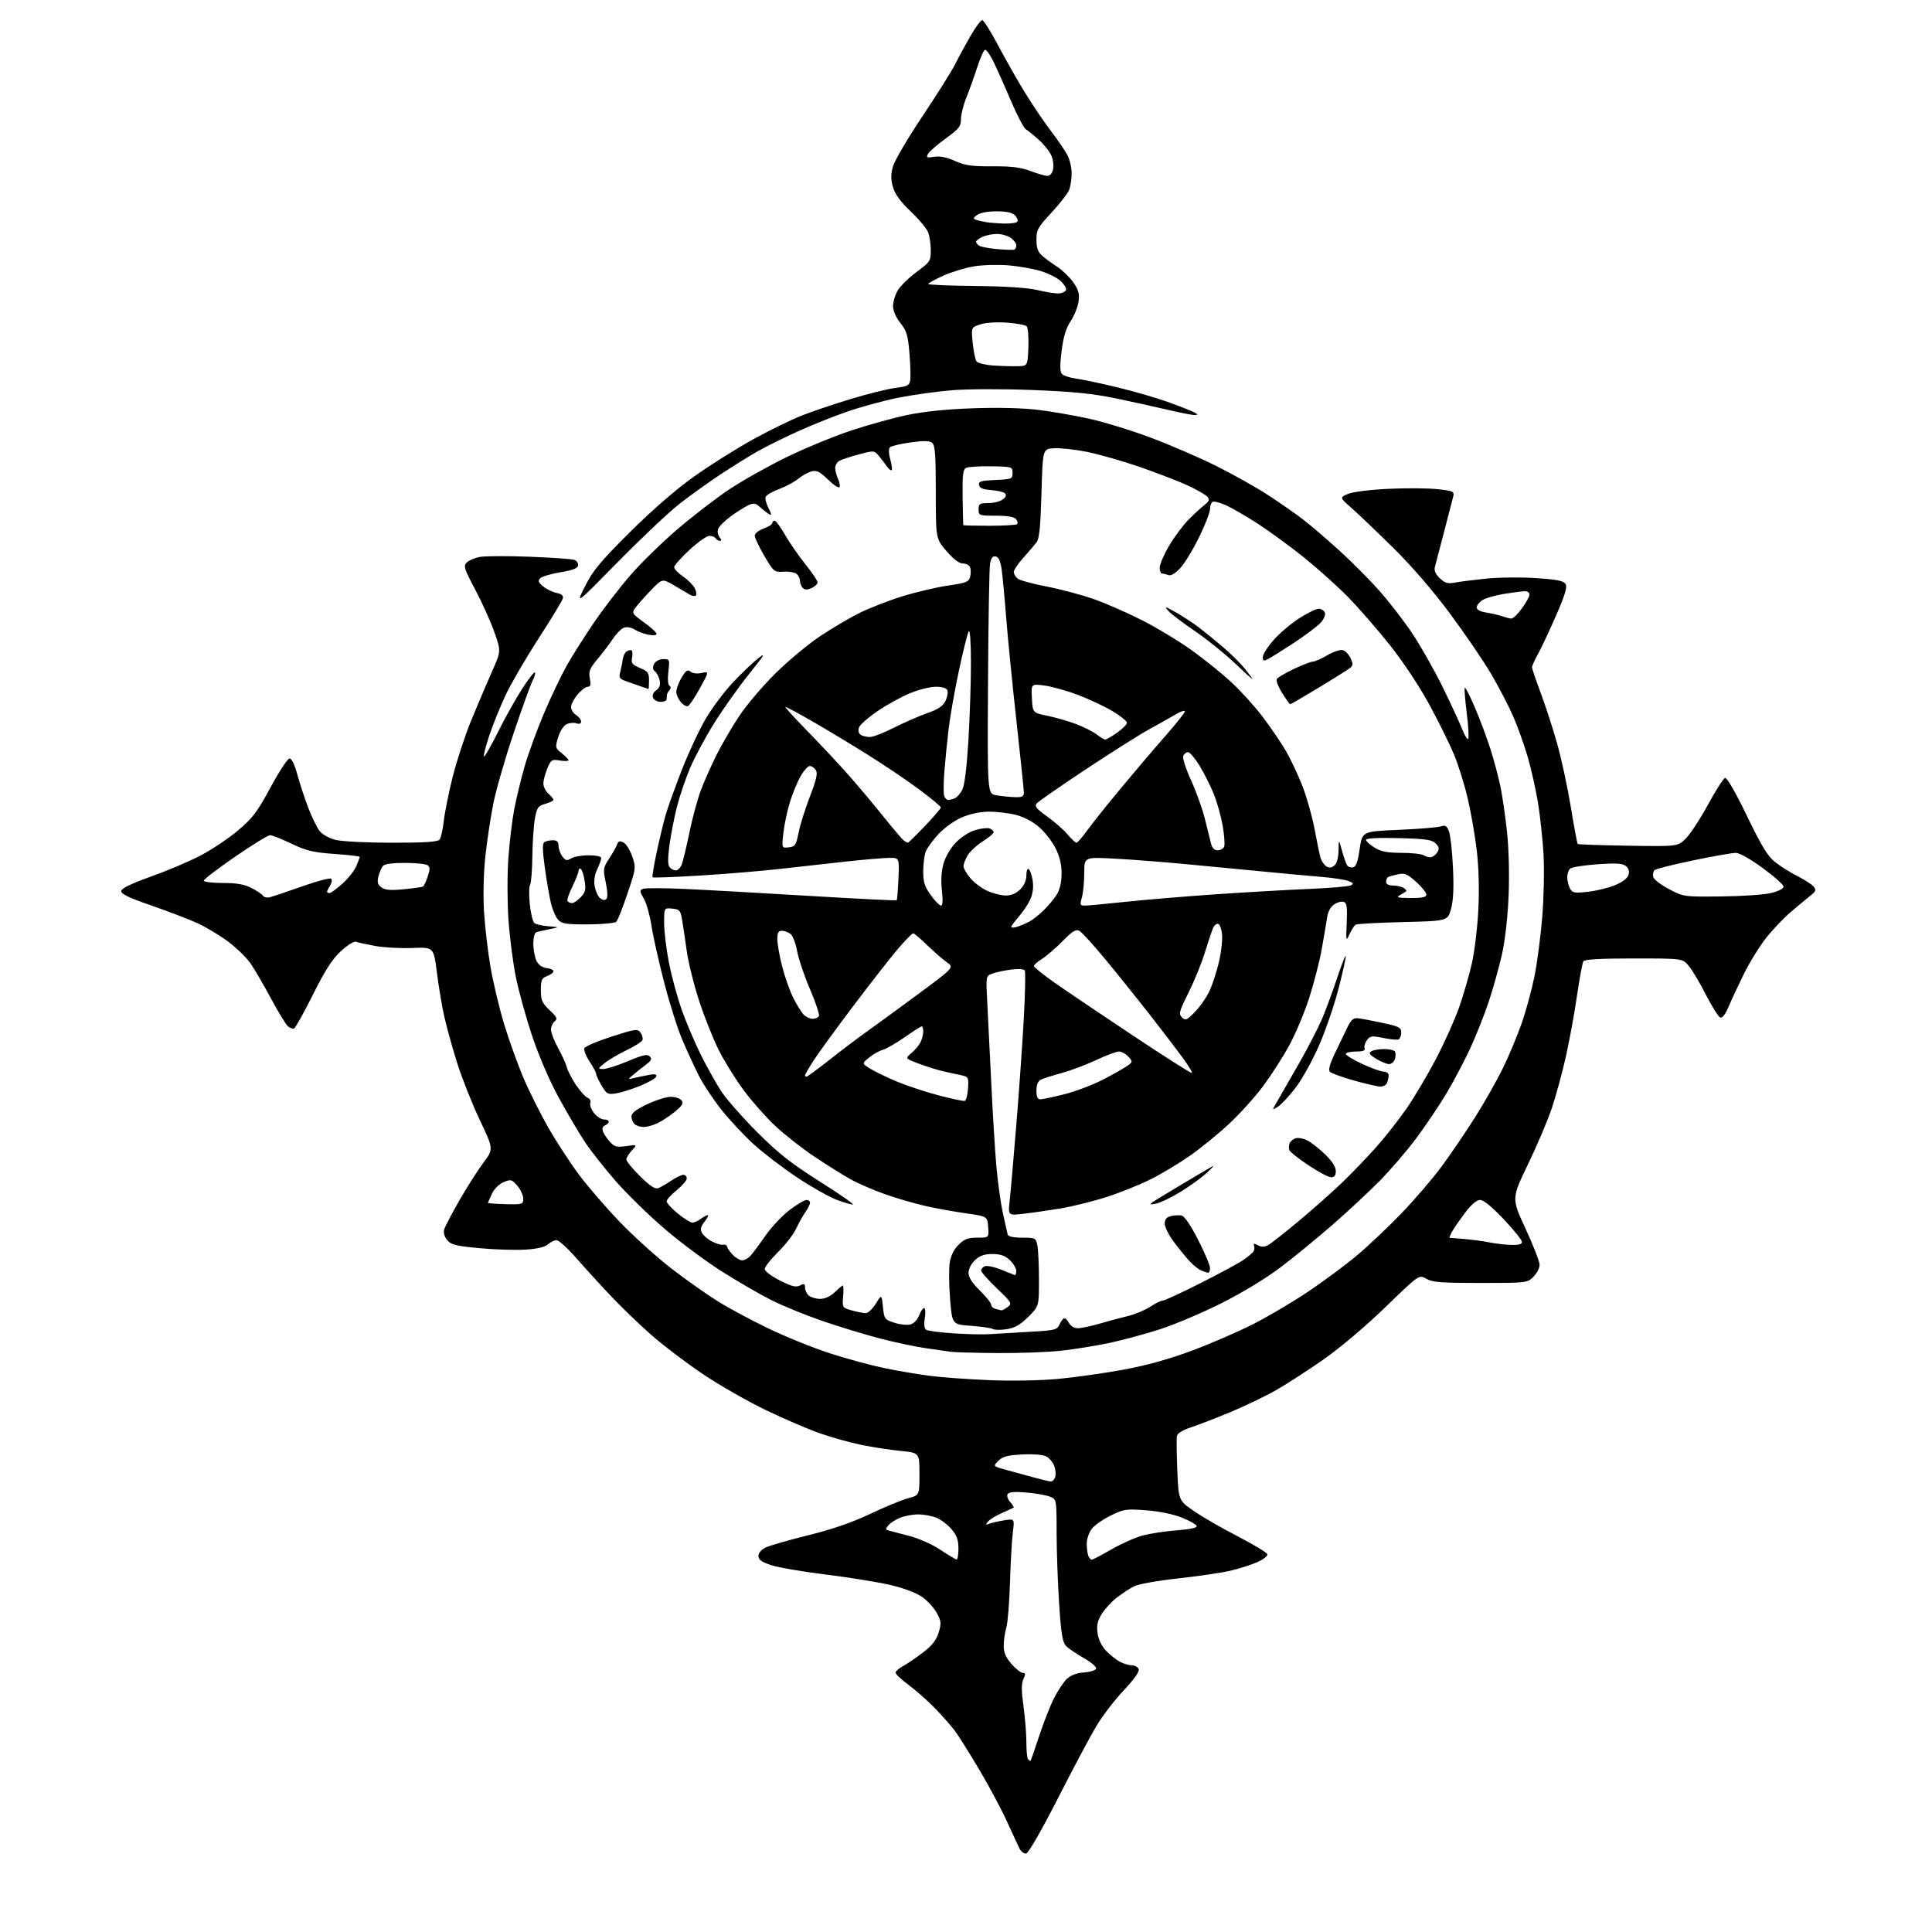 <?xml version="1.0" encoding="UTF-8" standalone="no"?>
<svg 
  version="1.1" 
  xmlns="http://www.w3.org/2000/svg" 
  xmlns:xlink="http://www.w3.org/1999/xlink" 
  xmlns:svg="http://www.w3.org/2000/svg"
  xmlns:rdf="http://www.w3.org/1999/02/22-rdf-syntax-ns#"
  xmlns:cc="http://creativecommons.org/ns#"
  xmlns:dc="http://purl.org/dc/elements/1.1/"
  viewBox="0 0 768 768"
  width="768"
  height="768"
>
<style>svg {background-color: white; }</style>"
<path stroke="none" fill="black" fill-rule="evenodd" d="M407.94,736.79C407.08,736.94 405.87,736.04 405.26,734.79C404.64,733.53 402.32,728.54 400.11,723.70C397.90,718.86 392.95,709.64 389.12,703.20C385.30,696.77 380.99,689.92 379.55,688.00C378.11,686.08 374.58,682.07 371.72,679.11C368.85,676.14 364.14,671.97 361.25,669.83C358.36,667.69 356.00,665.48 356.00,664.92C356.00,664.36 357.41,663.14 359.13,662.20C360.84,661.27 364.42,658.82 367.08,656.76C370.58,654.05 372.25,651.89 373.14,648.93C374.22,645.33 374.13,644.40 372.43,641.24C371.37,639.27 368.82,636.43 366.76,634.94C364.48,633.29 359.58,631.41 354.26,630.13C349.44,628.98 337.87,627.09 328.54,625.94C319.21,624.79 309.31,623.09 306.54,622.17C302.74,620.91 301.50,620.01 301.50,618.51C301.50,617.31 302.64,615.98 304.41,615.13C306.01,614.37 313.60,612.19 321.28,610.29C330.77,607.95 338.66,605.23 345.88,601.81C351.72,599.04 358.52,596.23 361.00,595.57C365.50,594.37 365.50,594.37 365.50,585.93C365.50,577.50 365.50,577.50 358.00,576.76C353.88,576.35 346.90,575.29 342.50,574.39C338.10,573.50 330.68,571.43 326.00,569.79C321.32,568.16 311.65,564.01 304.50,560.57C297.35,557.14 286.10,550.71 279.50,546.28C272.90,541.85 263.68,534.86 259.00,530.75C254.32,526.63 247.12,519.71 243.00,515.35C238.88,511.00 232.66,504.19 229.19,500.22C225.71,496.25 222.15,493.00 221.27,493.00C220.38,493.00 218.84,493.74 217.83,494.65C216.62,495.75 213.58,496.45 208.76,496.75C204.77,496.99 196.55,496.73 190.51,496.16C181.11,495.27 179.26,494.80 177.73,492.92C176.60,491.52 176.19,489.95 176.61,488.61C176.97,487.45 179.72,482.23 182.72,477.00C185.72,471.77 189.98,465.09 192.20,462.15C196.22,456.79 196.22,456.79 190.69,445.15C187.65,438.74 183.60,428.51 181.69,422.42C179.77,416.32 177.47,408.00 176.57,403.92C175.66,399.84 174.35,392.00 173.66,386.50C172.39,376.50 172.39,376.50 163.95,376.84C159.30,377.03 152.66,376.67 149.19,376.04C145.72,375.41 142.26,374.65 141.50,374.36C140.75,374.07 138.06,375.75 135.52,378.08C132.07,381.27 129.28,385.61 124.38,395.42C120.78,402.61 117.41,408.66 116.89,408.84C116.36,409.03 115.27,408.64 114.47,407.98C113.67,407.31 110.68,402.43 107.84,397.13C104.99,391.83 101.35,385.55 99.73,383.17C98.12,380.79 94.03,376.79 90.65,374.28C87.27,371.77 81.80,368.48 78.50,366.98C75.20,365.47 66.97,362.32 60.21,359.97C50.84,356.72 47.98,355.32 48.22,354.11C48.41,353.08 52.57,351.09 60.01,348.45C66.33,346.20 75.16,342.46 79.62,340.14C84.09,337.81 90.82,333.32 94.57,330.15C100.45,325.19 102.26,322.80 107.57,312.95C110.97,306.65 114.36,301.50 115.11,301.50C115.93,301.50 117.14,303.99 118.18,307.83C119.12,311.31 121.07,317.25 122.51,321.03C123.96,324.81 126.00,329.00 127.04,330.33C128.13,331.71 130.86,333.23 133.42,333.87C135.90,334.50 145.85,335.00 155.82,335.00C168.97,335.00 174.02,334.67 174.75,333.75C175.29,333.06 176.03,329.78 176.40,326.46C176.76,323.14 178.34,315.27 179.91,308.96C181.48,302.66 184.79,292.55 187.26,286.50C189.74,280.45 193.44,271.75 195.49,267.17C199.21,258.84 199.21,258.84 196.48,251.17C194.98,246.95 191.56,239.37 188.88,234.32C184.50,226.08 184.16,224.98 185.53,223.61C186.38,222.77 188.72,221.77 190.73,221.39C192.75,221.01 201.65,220.97 210.51,221.31C219.36,221.64 227.39,222.21 228.35,222.58C229.31,222.95 229.96,223.96 229.80,224.82C229.58,225.92 227.48,226.72 222.75,227.49C219.04,228.10 215.44,229.17 214.75,229.87C213.75,230.89 213.98,231.53 215.94,233.13C217.28,234.23 219.68,235.39 221.27,235.70C223.32,236.11 224.03,236.76 223.73,237.92C223.49,238.83 219.13,246.01 214.03,253.90C208.94,261.78 203.05,271.89 200.96,276.36C198.86,280.84 195.96,288.04 194.51,292.36C193.06,296.68 192.10,300.44 192.38,300.71C192.65,300.99 195.15,296.63 197.93,291.04C200.71,285.45 205.04,277.70 207.55,273.82C210.05,269.94 212.34,267.01 212.63,267.29C212.91,267.58 212.49,269.09 211.68,270.66C210.88,272.22 207.49,281.60 204.15,291.50C200.81,301.40 197.18,314.00 196.09,319.50C195.00,325.00 193.57,334.45 192.93,340.50C192.24,346.88 192.02,356.02 192.39,362.26C192.75,368.17 193.90,378.07 194.96,384.26C196.02,390.44 198.47,400.75 200.42,407.17C202.37,413.59 205.85,423.26 208.16,428.67C210.47,434.08 214.95,443.00 218.11,448.50C221.27,454.00 226.70,462.32 230.17,466.98C233.65,471.65 240.98,480.12 246.46,485.82C251.94,491.51 261.11,499.79 266.84,504.21C272.57,508.64 280.91,514.53 285.38,517.31C289.85,520.08 299.02,525.00 305.77,528.23C312.52,531.47 323.39,535.85 329.94,537.98C336.49,540.11 346.27,542.76 351.67,543.87C357.08,544.99 365.32,546.38 370.00,546.96C374.68,547.55 385.25,548.31 393.50,548.64C402.16,549.00 413.65,548.78 420.69,548.13C427.40,547.50 439.07,545.85 446.63,544.46C455.86,542.75 464.82,540.26 473.94,536.85C481.40,534.07 492.38,529.30 498.33,526.27C504.29,523.23 514.14,517.40 520.22,513.31C526.30,509.22 534.92,502.81 539.38,499.07C543.85,495.33 551.79,487.82 557.03,482.38C562.28,476.95 569.48,468.56 573.03,463.74C576.59,458.92 582.56,450.14 586.30,444.24C590.04,438.33 595.07,429.45 597.48,424.50C599.89,419.55 603.24,411.53 604.92,406.69C606.61,401.84 608.87,393.52 609.96,388.19C611.04,382.86 612.44,372.20 613.07,364.50C613.69,356.80 613.92,345.55 613.57,339.50C613.22,333.45 612.22,324.23 611.36,319.00C610.49,313.77 608.67,305.68 607.32,301.00C605.97,296.32 603.38,289.06 601.56,284.87C599.74,280.67 595.77,273.02 592.73,267.87C589.70,262.71 582.37,251.97 576.46,244.00C569.78,234.99 561.30,225.15 554.06,218.00C547.65,211.68 540.18,204.53 537.46,202.13C532.50,197.76 532.50,197.76 535.83,196.34C537.76,195.52 544.52,194.67 551.84,194.32C558.81,193.99 567.59,194.04 571.35,194.45C577.70,195.13 578.16,195.34 577.69,197.34C577.41,198.53 575.76,204.90 574.02,211.50C572.28,218.10 570.63,224.40 570.36,225.51C570.03,226.82 570.74,228.35 572.37,229.88C574.38,231.77 575.55,232.12 578.19,231.61C580.01,231.26 585.55,230.55 590.50,230.03C595.45,229.51 604.40,229.40 610.39,229.79C618.81,230.34 621.52,230.87 622.31,232.12C623.08,233.35 622.18,236.38 618.59,244.62C615.98,250.60 612.75,257.47 611.42,259.88C610.09,262.28 609.00,264.70 609.00,265.24C609.00,265.78 610.56,270.38 612.46,275.47C614.37,280.55 617.31,289.62 619.00,295.61C620.69,301.60 623.13,312.94 624.42,320.80C625.72,328.67 626.95,335.28 627.16,335.49C627.36,335.70 636.40,336.01 647.24,336.18C666.94,336.50 666.94,336.50 670.19,333.26C671.97,331.48 675.92,325.44 678.97,319.84C682.01,314.23 685.05,309.47 685.73,309.25C686.48,309.00 689.85,314.85 694.42,324.29C700.31,336.49 702.68,340.37 705.69,342.74C707.78,344.39 711.78,346.89 714.56,348.29C717.35,349.70 720.22,351.56 720.94,352.43C722.06,353.78 721.86,354.32 719.58,356.11C718.12,357.27 714.68,360.12 711.95,362.45C709.22,364.78 704.86,369.34 702.25,372.60C699.64,375.85 695.61,382.33 693.30,387.00C690.99,391.68 688.21,397.63 687.11,400.24C685.84,403.26 684.64,404.80 683.81,404.48C683.09,404.20 680.53,400.12 678.12,395.41C675.72,390.70 672.64,385.54 671.28,383.93C668.82,381.00 668.82,381.00 649.47,381.00C636.06,381.00 629.90,381.35 629.41,382.14C629.03,382.77 627.88,388.96 626.87,395.89C625.86,402.83 623.87,413.68 622.46,420.00C621.04,426.32 618.55,435.50 616.92,440.38C615.29,445.26 611.00,455.36 607.40,462.82C600.85,476.39 600.85,476.39 606.44,488.44C609.51,495.07 612.02,501.53 612.01,502.80C612.01,504.06 610.90,506.20 609.55,507.55C607.11,509.98 606.91,510.00 588.45,510.00C572.78,510.00 569.35,509.73 566.96,508.32C564.11,506.64 564.11,506.64 550.77,519.57C542.95,527.14 532.75,535.77 526.15,540.38C519.95,544.72 511.45,550.22 507.26,552.60C503.07,554.99 494.88,558.93 489.07,561.35C483.26,563.76 476.18,566.50 473.35,567.42C470.22,568.44 468.07,569.76 467.85,570.80C467.66,571.73 467.73,577.89 468.00,584.47C468.50,596.44 468.50,596.44 474.50,600.60C477.80,602.90 485.64,607.43 491.93,610.67C498.21,613.92 503.54,617.13 503.77,617.80C504.00,618.50 502.25,619.89 499.74,621.00C497.30,622.07 492.43,623.62 488.90,624.43C485.38,625.23 476.05,626.60 468.18,627.46C459.88,628.37 452.51,629.71 450.68,630.65C448.93,631.54 445.84,633.58 443.81,635.18C441.78,636.77 439.13,639.66 437.94,641.60C436.28,644.29 435.88,646.10 436.30,649.18C436.64,651.72 437.89,654.33 439.67,656.20C441.23,657.84 443.72,659.81 445.20,660.59C446.69,661.37 448.84,662.00 449.98,662.00C451.13,662.00 452.32,662.68 452.64,663.51C453.01,664.48 450.89,667.49 446.70,671.93C443.12,675.74 438.23,682.11 435.84,686.10C433.45,690.10 426.55,703.07 420.50,714.93C414.10,727.47 408.85,736.62 407.94,736.79zM409.60,700.00C409.74,700.00 411.28,695.64 413.01,690.32C414.74,684.99 417.43,678.13 418.98,675.07C420.53,672.00 422.86,668.52 424.15,667.32C425.65,665.92 428.09,665.02 430.92,664.82C433.35,664.64 435.52,663.96 435.74,663.30C435.96,662.64 433.69,660.72 430.71,659.03C427.72,657.35 424.54,655.14 423.63,654.14C422.35,652.73 421.75,648.88 421.01,637.41C420.48,629.21 420.03,616.53 420.02,609.23C420.00,595.95 420.00,595.95 417.25,594.90C415.74,594.32 411.53,593.60 407.89,593.29C403.31,592.90 401.06,593.10 400.54,593.93C400.14,594.59 400.60,596.00 401.56,597.07C402.53,598.14 403.14,599.15 402.91,599.31C402.68,599.47 400.58,600.44 398.24,601.46C395.90,602.48 393.43,604.00 392.74,604.84C391.69,606.14 391.79,606.27 393.34,605.69C394.35,605.31 397.01,604.70 399.24,604.34C403.31,603.69 403.31,603.69 402.62,609.10C402.24,612.07 401.73,621.02 401.49,629.00C401.25,636.98 400.59,645.07 400.03,646.99C399.46,648.91 399.00,652.16 399.00,654.21C399.00,656.95 399.82,658.87 402.10,661.47C403.81,663.41 405.83,665.00 406.58,665.00C407.68,665.00 407.73,665.49 406.82,667.48C405.98,669.34 405.99,672.07 406.85,678.23C407.48,682.78 408.00,689.24 408.00,692.58C408.00,695.93 408.30,698.97 408.67,699.33C409.03,699.70 409.45,700.00 409.60,700.00zM380.25,619.92C380.66,619.97 381.00,618.01 381.00,615.58C381.00,612.23 380.34,610.37 378.30,607.94C376.81,606.17 374.12,604.11 372.33,603.36C370.53,602.61 367.24,602.00 365.00,602.00C362.76,602.00 359.49,602.61 357.72,603.35C355.95,604.08 353.89,605.43 353.14,606.33C351.99,607.72 351.99,608.04 353.14,608.38C353.89,608.60 357.55,609.56 361.27,610.51C365.18,611.51 370.47,613.84 373.77,616.04C376.92,618.13 379.84,619.88 380.25,619.92zM433.97,620.00C434.39,620.00 437.89,618.17 441.74,615.94C445.60,613.71 451.17,611.23 454.13,610.42C457.08,609.61 463.23,608.67 467.78,608.33C473.11,607.92 475.94,607.31 475.71,606.60C475.51,605.99 472.84,604.49 469.78,603.26C466.43,601.92 460.77,600.76 455.65,600.37C447.69,599.76 446.73,599.90 441.58,602.42C438.54,603.91 435.14,606.28 434.02,607.70C432.91,609.11 432.00,611.75 432.00,613.55C432.00,615.36 432.27,617.55 432.61,618.42C432.94,619.29 433.56,620.00 433.97,620.00zM417.68,588.92C418.33,588.96 419.13,588.16 419.46,587.13C419.78,586.10 419.61,584.11 419.07,582.69C418.54,581.28 417.12,579.60 415.92,578.96C414.62,578.26 410.79,577.94 406.38,578.17C400.48,578.46 398.59,578.97 396.86,580.70C394.70,582.86 394.70,582.86 400.10,584.33C403.07,585.14 407.98,586.48 411.00,587.32C414.02,588.15 417.03,588.87 417.68,588.92zM396.29,537.86C387.61,537.79 379.38,537.56 378.00,537.36C376.62,537.16 372.12,536.52 368.00,535.93C363.88,535.35 355.55,533.57 349.50,531.99C343.45,530.40 333.17,527.26 326.66,525.01C320.14,522.77 311.14,519.08 306.66,516.83C302.17,514.58 293.29,509.44 286.93,505.41C280.56,501.38 270.28,493.72 264.07,488.38C257.86,483.05 249.20,474.59 244.83,469.59C240.45,464.59 234.92,457.57 232.54,454.00C230.16,450.43 225.43,442.40 222.04,436.18C218.37,429.44 214.09,419.51 211.49,411.68C209.08,404.43 206.18,393.93 205.05,388.33C203.92,382.74 202.60,372.51 202.12,365.59C201.64,358.67 201.62,347.72 202.08,341.25C202.53,334.79 203.60,325.90 204.45,321.50C205.30,317.10 207.17,309.45 208.59,304.50C210.02,299.55 213.46,290.13 216.24,283.57C219.02,277.02 223.10,268.47 225.29,264.57C227.49,260.68 232.35,253.00 236.10,247.50C239.84,242.00 246.36,233.52 250.58,228.66C254.80,223.79 263.26,215.53 269.38,210.30C275.49,205.07 284.77,197.94 290.00,194.46C295.23,190.98 305.48,185.23 312.79,181.67C320.10,178.12 331.57,173.39 338.29,171.16C345.00,168.94 355.00,166.16 360.50,165.00C367.08,163.60 376.03,162.68 386.64,162.30C396.74,161.94 406.48,162.18 412.64,162.93C418.06,163.59 427.26,165.18 433.08,166.47C438.90,167.76 449.93,171.16 457.58,174.03C465.24,176.90 476.90,181.94 483.50,185.24C490.10,188.54 499.32,193.72 504.00,196.75C508.68,199.79 514.99,204.19 518.03,206.53C521.08,208.87 527.60,214.46 532.53,218.96C537.46,223.46 544.57,230.59 548.31,234.82C552.06,239.04 557.86,246.55 561.20,251.50C564.54,256.45 570.04,266.12 573.42,273.00C576.80,279.88 580.33,287.49 581.27,289.93C582.21,292.36 583.27,294.07 583.62,293.72C583.97,293.36 583.71,288.75 583.05,283.45C582.38,278.16 582.04,273.63 582.28,273.38C582.53,273.14 584.33,276.66 586.28,281.22C588.23,285.77 590.98,293.10 592.39,297.50C593.80,301.90 595.62,308.69 596.43,312.58C597.24,316.47 598.44,324.77 599.09,331.02C599.80,337.81 600.04,348.03 599.68,356.44C599.32,364.84 598.25,374.12 597.03,379.50C595.91,384.45 593.58,392.77 591.86,398.00C590.13,403.23 586.76,411.72 584.37,416.89C581.97,422.05 577.68,430.15 574.84,434.89C572.00,439.62 566.66,447.55 562.97,452.50C559.28,457.45 552.71,465.10 548.37,469.50C544.02,473.90 535.55,481.77 529.55,487.00C523.55,492.23 514.34,499.77 509.07,503.76C503.40,508.07 493.85,513.86 485.64,518.00C478.02,521.83 466.99,526.51 461.14,528.39C455.29,530.28 446.23,532.73 441.00,533.84C435.77,534.95 427.13,536.35 421.79,536.93C416.45,537.52 404.97,537.94 396.29,537.86zM393.50,530.35C396.25,530.17 403.37,529.75 409.32,529.41C419.48,528.84 420.20,528.65 421.23,526.40C421.83,525.08 422.68,524.00 423.13,524.00C423.57,524.00 424.41,524.90 425.00,526.00C425.61,527.13 427.09,528.00 428.43,528.00C429.73,528.00 433.65,527.17 437.14,526.16C440.64,525.14 445.75,523.77 448.50,523.11C451.25,522.44 455.18,520.80 457.23,519.45C459.28,518.10 461.53,517.00 462.24,517.00C462.94,517.00 469.74,513.85 477.34,510.01C484.95,506.16 492.60,502.02 494.34,500.80C496.08,499.59 497.83,498.12 498.24,497.55C498.65,496.97 498.77,495.93 498.51,495.23C498.15,494.25 498.51,494.20 500.02,495.01C501.42,495.76 502.60,495.75 504.05,494.97C505.17,494.37 510.69,490.05 516.30,485.36C521.91,480.68 529.65,473.81 533.50,470.11C537.35,466.40 543.48,460.03 547.11,455.94C550.75,451.85 556.21,444.90 559.23,440.50C562.26,436.10 567.46,427.32 570.79,421.00C574.11,414.68 578.26,405.45 580.00,400.50C581.74,395.55 584.02,387.68 585.08,383.00C586.14,378.32 587.30,368.79 587.65,361.80C588.06,353.80 587.84,345.11 587.06,338.30C586.37,332.36 584.76,323.00 583.47,317.50C582.18,312.00 579.73,304.12 578.03,300.00C576.32,295.88 571.90,286.93 568.21,280.13C564.31,272.94 557.80,263.11 552.66,256.63C547.79,250.51 540.37,241.96 536.16,237.63C531.95,233.31 524.01,226.16 518.52,221.74C513.03,217.33 504.70,211.23 500.02,208.20C495.33,205.17 489.58,201.84 487.24,200.79C484.89,199.75 482.53,199.17 481.99,199.51C481.44,199.84 481.00,201.14 481.00,202.38C481.00,203.63 479.04,208.66 476.65,213.57C474.25,218.48 470.88,224.01 469.15,225.86C467.12,228.01 465.43,229.00 464.42,228.61C463.55,228.27 462.42,228.00 461.92,228.00C461.41,228.00 461.00,226.94 461.00,225.65C461.00,224.36 462.69,220.43 464.75,216.93C466.81,213.43 470.30,208.75 472.51,206.53C474.71,204.31 477.56,201.69 478.83,200.69C480.65,199.28 480.90,198.59 480.00,197.50C479.37,196.74 475.95,194.76 472.40,193.10C468.84,191.44 460.21,188.09 453.22,185.67C446.22,183.25 436.60,180.51 431.84,179.57C427.07,178.64 421.22,178.02 418.84,178.19C414.50,178.50 414.50,178.50 414.00,196.10C413.62,209.47 413.15,214.16 412.03,215.60C411.22,216.65 408.86,219.40 406.78,221.73C404.70,224.05 403.00,226.59 403.00,227.36C403.00,228.13 403.66,229.31 404.48,229.98C405.29,230.66 410.48,232.08 416.02,233.15C421.56,234.21 430.01,236.46 434.79,238.15C439.58,239.83 448.28,243.64 454.12,246.62C459.97,249.60 468.74,254.91 473.62,258.41C478.51,261.91 485.57,267.59 489.32,271.04C493.08,274.49 498.74,280.73 501.90,284.91C505.07,289.08 509.24,295.22 511.18,298.54C513.11,301.87 516.10,308.22 517.81,312.66C519.52,317.09 521.66,324.72 522.57,329.61C523.47,334.50 524.53,339.59 524.92,340.93C525.30,342.26 526.34,343.81 527.23,344.37C528.36,345.09 529.30,345.00 530.42,344.07C531.41,343.24 532.03,341.04 532.09,338.13C532.18,333.50 532.18,333.50 533.45,338.13C534.16,340.67 535.06,343.28 535.46,343.93C535.86,344.58 536.93,344.97 537.83,344.79C539.05,344.56 539.74,342.66 540.49,337.49C541.50,330.50 541.50,330.50 556.00,329.88C563.98,329.53 571.50,328.92 572.73,328.51C574.57,327.91 575.15,328.26 576.00,330.49C576.56,331.98 577.28,338.45 577.58,344.85C577.96,352.94 577.73,357.97 576.81,361.30C575.50,366.10 575.50,366.10 557.67,366.54C547.86,366.78 539.41,367.24 538.89,367.57C538.37,367.89 537.28,369.58 536.47,371.33C535.06,374.39 535.02,374.23 535.35,366.80C535.62,360.68 535.39,358.98 534.21,358.53C533.39,358.21 531.68,358.64 530.41,359.47C528.92,360.45 527.90,362.32 527.55,364.74C527.25,366.81 526.27,372.55 525.37,377.50C524.48,382.45 522.22,391.19 520.35,396.93C518.49,402.67 514.94,411.08 512.46,415.62C509.99,420.16 505.35,427.39 502.16,431.69C498.97,435.99 492.88,442.74 488.63,446.70C484.38,450.66 477.40,456.36 473.12,459.35C468.84,462.35 461.78,466.60 457.42,468.78C453.06,470.97 445.10,474.16 439.72,475.88C434.35,477.60 426.02,479.65 421.22,480.44C416.43,481.22 409.85,482.16 406.61,482.52C400.72,483.18 400.72,483.18 401.36,477.34C401.72,474.13 402.89,460.70 403.97,447.50C405.06,434.30 406.40,415.24 406.96,405.14C407.52,395.04 407.70,386.33 407.36,385.78C406.99,385.18 404.76,385.04 401.83,385.43C399.13,385.79 395.79,386.51 394.41,387.04C391.89,387.99 391.89,387.99 392.47,398.75C392.78,404.66 393.49,418.95 394.04,430.50C394.59,442.05 395.48,456.68 396.02,463.00C396.56,469.32 397.72,477.88 398.61,482.00C399.50,486.12 400.39,490.06 400.58,490.75C400.81,491.55 402.87,492.00 406.34,492.00C411.60,492.00 411.77,492.09 412.38,495.12C412.72,496.84 413.00,502.98 413.00,508.76C413.00,519.26 413.00,519.26 408.75,523.48C405.57,526.64 403.41,527.87 400.19,528.37C397.82,528.74 395.34,528.71 394.69,528.31C394.04,527.90 390.12,527.33 386.00,527.03C378.50,526.50 378.50,526.50 377.68,516.50C377.23,511.00 377.15,504.51 377.51,502.09C377.95,499.17 379.13,496.71 381.01,494.84C383.31,492.54 384.72,492.00 388.48,492.00C393.11,492.00 393.11,492.00 392.81,487.76C392.50,483.53 392.50,483.53 384.19,482.35C379.62,481.70 372.42,480.41 368.19,479.47C363.96,478.53 356.68,476.42 352.00,474.78C347.32,473.15 341.02,470.42 338.00,468.72C334.98,467.03 328.58,463.02 323.78,459.81C318.99,456.61 312.05,451.18 308.36,447.75C304.67,444.31 298.99,437.91 295.73,433.53C292.47,429.14 287.99,421.96 285.78,417.56C283.56,413.16 280.05,404.36 277.97,398.02C275.88,391.67 273.64,382.66 272.99,377.99C272.33,373.32 271.49,367.70 271.12,365.50C270.51,361.89 270.13,361.47 267.22,361.19C264.00,360.87 264.00,360.87 264.00,366.90C264.00,370.22 264.86,377.33 265.92,382.71C266.97,388.10 269.27,396.55 271.03,401.50C272.79,406.45 276.20,414.48 278.62,419.35C281.04,424.21 284.70,430.74 286.74,433.85C288.79,436.96 295.19,444.24 300.98,450.04C309.38,458.45 314.36,462.39 325.67,469.54C333.46,474.47 339.48,478.63 339.05,478.79C338.63,478.95 335.79,478.14 332.74,477.00C329.70,475.87 322.55,471.83 316.85,468.04C311.16,464.26 303.38,458.31 299.57,454.83C295.76,451.36 290.00,445.19 286.77,441.13C283.54,437.06 279.51,430.99 277.81,427.62C276.11,424.25 273.17,417.90 271.29,413.50C269.40,409.10 266.10,398.65 263.95,390.29C261.79,381.92 259.53,371.79 258.93,367.79C258.32,363.78 256.97,359.02 255.93,357.21C254.22,354.26 254.19,353.86 255.62,353.31C256.51,352.98 263.81,352.99 271.86,353.35C279.91,353.71 302.16,354.95 321.31,356.11C340.46,357.26 356.27,358.05 356.45,357.86C356.64,357.66 356.95,353.79 357.15,349.25C357.51,341.00 357.51,341.00 353.51,341.02C351.30,341.03 343.65,341.68 336.50,342.46C329.35,343.25 317.43,344.58 310.00,345.41C302.57,346.25 288.25,347.44 278.17,348.05C268.09,348.67 259.65,348.98 259.42,348.75C259.19,348.53 259.91,344.10 261.01,338.92C262.11,333.74 263.72,327.02 264.59,324.00C265.45,320.98 268.37,312.88 271.06,306.00C273.76,299.12 278.00,290.03 280.49,285.78C282.98,281.53 287.78,275.11 291.15,271.50C294.52,267.90 299.06,263.54 301.23,261.82C304.60,259.15 304.08,260.06 297.72,267.99C293.62,273.11 287.41,281.84 283.94,287.40C280.46,292.95 276.13,301.02 274.31,305.32C272.49,309.63 270.13,316.60 269.07,320.82C268.00,325.05 266.67,331.86 266.12,335.96C265.41,341.19 265.43,343.81 266.18,344.71C266.76,345.42 267.87,346.00 268.64,346.00C269.41,346.00 270.46,344.99 270.96,343.75C271.47,342.51 272.85,336.78 274.04,331.02C275.22,325.25 277.28,317.65 278.60,314.13C279.93,310.60 282.75,304.26 284.87,300.02C286.99,295.78 291.10,288.76 294.01,284.41C296.91,280.06 303.40,272.45 308.44,267.50C313.47,262.55 321.39,255.97 326.04,252.87C330.69,249.78 337.65,245.67 341.50,243.74C345.35,241.81 352.99,238.82 358.47,237.11C363.95,235.40 372.18,233.45 376.75,232.79C384.10,231.73 385.13,231.32 385.64,229.30C385.96,228.04 385.96,226.33 385.64,225.50C385.32,224.68 384.04,224.00 382.78,224.00C381.29,224.00 379.03,222.29 376.25,219.06C372.00,214.13 372.00,214.13 372.00,195.69C372.00,180.93 371.71,177.01 370.57,176.06C369.51,175.18 367.29,175.13 361.94,175.87C357.97,176.42 354.30,177.30 353.78,177.82C353.19,178.41 353.23,180.18 353.89,182.57C354.47,184.67 354.72,186.61 354.45,186.88C354.18,187.16 353.34,186.51 352.59,185.44C351.84,184.37 350.39,182.49 349.37,181.26C347.52,179.04 347.43,179.03 341.51,180.60C338.21,181.47 334.72,182.61 333.76,183.13C332.79,183.65 332.00,184.93 332.00,185.99C332.00,187.04 332.52,189.05 333.16,190.46C333.80,191.86 334.02,193.31 333.64,193.69C333.27,194.06 331.21,192.65 329.06,190.56C325.94,187.51 324.65,186.87 322.65,187.37C321.28,187.72 318.88,189.04 317.33,190.31C315.77,191.58 312.33,193.43 309.68,194.42C307.02,195.41 304.63,196.81 304.35,197.52C304.08,198.24 304.60,200.26 305.51,202.02C306.70,204.33 306.79,205.01 305.83,204.46C305.10,204.04 303.49,202.80 302.26,201.69C300.36,199.98 299.63,199.85 297.48,200.83C296.08,201.47 292.94,203.45 290.50,205.24C288.06,207.03 285.79,209.31 285.45,210.30C285.11,211.29 285.38,212.75 286.04,213.55C286.82,214.48 286.87,215.00 286.18,215.00C285.60,215.00 284.84,214.55 284.50,214.00C284.16,213.45 283.03,213.00 282.00,213.00C280.96,213.00 277.39,215.52 274.06,218.61C270.73,221.69 268.00,224.78 268.00,225.48C268.00,226.17 269.56,227.81 271.46,229.11C273.36,230.42 275.46,232.50 276.13,233.74C276.79,234.98 277.02,236.32 276.62,236.71C276.23,237.10 275.14,236.95 274.20,236.38C273.27,235.81 270.42,234.13 267.87,232.64C263.24,229.95 263.24,229.95 258.57,234.82C256.00,237.50 253.25,240.63 252.46,241.76C251.10,243.69 251.33,244.05 256.01,247.41C258.75,249.38 261.00,251.44 261.00,251.97C261.00,252.54 259.63,252.68 257.75,252.31C255.96,251.96 253.51,251.04 252.30,250.26C251.09,249.47 249.23,249.11 248.16,249.45C247.10,249.79 245.11,251.74 243.75,253.78C242.39,255.83 239.61,259.50 237.57,261.94C234.39,265.72 233.94,266.86 234.47,269.69C234.94,272.21 234.74,273.00 233.63,273.00C232.83,273.00 231.01,274.38 229.59,276.08C228.17,277.77 227.00,280.02 227.00,281.07C227.00,282.12 227.90,283.55 229.00,284.23C230.10,284.92 231.00,286.08 231.00,286.81C231.00,287.67 230.31,287.92 229.04,287.51C227.96,287.17 226.17,287.37 225.07,287.96C223.97,288.55 222.52,290.89 221.84,293.15C220.65,297.10 220.71,297.36 223.30,299.42C224.79,300.61 226.00,301.87 226.00,302.22C226.00,302.58 224.45,302.62 222.56,302.32C219.35,301.79 219.03,302.00 217.56,305.50C216.70,307.56 216.00,310.24 216.00,311.47C216.00,312.69 216.90,314.50 218.00,315.50C219.10,316.50 220.00,317.60 220.00,317.95C220.00,318.30 218.54,319.02 216.75,319.54C213.84,320.40 213.41,321.02 212.62,325.50C212.13,328.25 211.68,335.00 211.62,340.50C211.55,346.00 211.15,351.04 210.72,351.71C210.29,352.37 210.24,355.85 210.60,359.45C210.97,363.04 211.78,366.41 212.41,366.92C213.03,367.44 215.56,368.02 218.02,368.21C222.50,368.55 222.50,368.55 218.50,369.35C216.30,369.80 213.94,370.33 213.25,370.55C212.50,370.78 212.01,372.66 212.01,375.22C212.02,377.57 212.60,380.62 213.29,382.00C214.08,383.57 215.56,384.62 217.27,384.82C218.77,384.99 220.00,385.56 220.00,386.09C220.00,386.62 218.88,387.48 217.50,388.00C215.33,388.83 215.00,389.56 215.00,393.61C215.00,397.63 215.48,398.71 218.47,401.54C221.43,404.33 221.72,404.98 220.47,406.03C219.66,406.70 219.01,408.20 219.02,409.37C219.03,410.54 220.32,413.83 221.89,416.68C223.46,419.53 225.03,423.00 225.38,424.39C225.73,425.79 227.37,428.92 229.01,431.36C230.65,433.79 232.72,436.06 233.60,436.40C234.48,436.74 234.96,437.66 234.66,438.44C234.36,439.23 235.02,441.03 236.13,442.44C237.24,443.85 239.01,445.00 240.07,445.00C241.13,445.00 242.00,445.40 242.00,445.89C242.00,446.38 241.33,447.04 240.52,447.36C239.59,447.71 239.27,448.60 239.67,449.71C240.01,450.70 241.24,452.56 242.40,453.84C244.21,455.86 245.12,456.11 248.93,455.59C253.36,454.99 253.36,454.99 251.18,457.31C249.98,458.58 249.00,460.21 249.00,460.92C249.00,461.63 251.46,464.64 254.46,467.59C258.49,471.55 260.39,472.79 261.71,472.28C262.70,471.91 265.03,470.56 266.89,469.30C268.75,468.03 270.89,467.00 271.64,467.00C272.39,467.00 273.00,467.65 273.00,468.45C273.00,469.25 271.20,471.35 269.00,473.12C266.80,474.89 265.00,476.88 265.00,477.55C265.00,478.21 266.99,480.39 269.42,482.38C271.85,484.37 274.46,486.00 275.23,486.00C275.99,486.00 277.49,485.34 278.56,484.53C279.63,483.72 280.87,483.05 281.32,483.03C281.77,483.01 281.22,484.17 280.09,485.61C278.53,487.60 278.28,488.66 279.05,490.10C279.61,491.13 281.41,492.68 283.05,493.53C284.70,494.38 286.68,494.95 287.46,494.79C288.23,494.63 288.93,494.95 288.99,495.50C289.06,496.05 290.07,497.51 291.23,498.75C292.40,499.99 294.10,501.00 295.02,501.00C295.94,501.00 297.44,500.17 298.36,499.15C299.29,498.13 301.98,494.52 304.34,491.11C306.71,487.71 311.02,483.15 313.92,480.96C316.83,478.78 319.83,477.00 320.60,477.00C321.37,477.00 322.00,477.49 322.00,478.10C322.00,478.70 321.16,480.39 320.14,481.85C319.12,483.31 317.45,486.30 316.43,488.50C315.42,490.70 312.20,494.84 309.29,497.71C306.38,500.57 304.00,503.60 304.00,504.44C304.00,505.31 306.61,507.29 310.02,509.01C314.82,511.43 316.44,511.83 318.02,510.99C319.67,510.10 320.00,510.25 320.00,511.84C320.00,512.89 320.70,514.34 321.55,515.04C322.41,515.75 324.44,516.33 326.07,516.33C327.93,516.33 330.09,515.33 331.83,513.67C333.36,512.20 334.81,511.00 335.06,511.00C335.31,511.00 335.36,512.99 335.16,515.43C334.81,519.80 334.85,519.87 338.66,520.92C340.77,521.51 343.24,521.99 344.15,521.99C345.06,522.00 346.85,520.31 348.13,518.25C350.46,514.50 350.46,514.50 350.98,519.50C351.48,524.29 351.66,524.55 355.48,525.80C357.67,526.52 360.53,526.83 361.84,526.51C363.24,526.15 364.66,524.71 365.32,522.95C365.94,521.33 366.85,520.00 367.35,520.00C367.85,520.00 367.97,521.77 367.63,523.94C367.21,526.55 367.40,528.13 368.21,528.63C368.87,529.04 373.71,529.67 378.96,530.02C384.21,530.38 390.75,530.53 393.50,530.35zM398.06,520.88C398.37,520.95 399.49,520.35 400.56,519.55C402.41,518.17 402.22,517.83 396.25,512.12C392.81,508.83 390.00,505.64 390.00,505.04C390.00,504.43 390.69,503.67 391.54,503.35C392.38,503.02 395.19,503.60 397.78,504.63C400.37,505.66 402.83,506.65 403.25,506.83C403.66,507.02 404.00,506.31 404.00,505.26C404.00,504.21 402.84,502.26 401.42,500.92C399.51,499.13 397.72,498.50 394.50,498.50C391.28,498.50 389.49,499.13 387.58,500.92C386.08,502.33 385.00,504.45 385.00,505.97C385.00,507.75 386.44,509.99 389.50,513.00C391.98,515.43 394.00,517.96 394.00,518.63C394.00,519.31 394.79,520.06 395.75,520.31C396.71,520.56 397.75,520.82 398.06,520.88zM480.25,505.94C479.84,505.90 478.60,505.50 477.50,505.04C476.40,504.58 474.32,502.92 472.87,501.35C471.43,499.78 468.62,496.33 466.62,493.67C464.63,491.02 463.00,487.76 463.00,486.44C463.00,484.73 463.70,483.86 465.42,483.43C466.75,483.10 468.66,482.98 469.67,483.17C470.82,483.39 473.26,486.96 476.25,492.80C478.86,497.91 481.00,502.97 481.00,504.05C481.00,505.12 480.66,505.97 480.25,505.94zM600.75,494.87C603.67,494.96 605.00,494.59 605.00,493.68C605.00,492.95 601.74,488.90 597.75,484.67C593.12,479.76 589.73,476.99 588.37,477.00C586.97,477.00 584.88,478.80 582.28,482.25C580.11,485.14 577.79,488.51 577.13,489.75C576.47,490.99 576.06,492.02 576.21,492.04C576.37,492.06 578.98,492.27 582.00,492.52C585.02,492.77 589.52,493.37 592.00,493.86C594.48,494.35 598.41,494.81 600.75,494.87zM201.00,478.67C207.74,478.84 208.00,478.75 208.00,476.48C208.00,475.18 206.94,472.88 205.65,471.37C203.45,468.83 203.08,468.72 200.22,469.91C198.43,470.65 196.48,472.57 195.57,474.49C194.71,476.31 194.00,477.96 194.00,478.15C194.00,478.34 197.15,478.58 201.00,478.67zM459.50,478.48C457.21,478.93 456.85,478.82 458.00,478.00C458.82,477.41 464.25,474.11 470.05,470.65C475.85,467.19 481.25,464.01 482.05,463.58C482.85,463.15 481.70,464.43 479.50,466.41C477.30,468.40 472.57,471.79 469.00,473.95C465.43,476.11 461.15,478.15 459.50,478.48zM529.16,468.00C528.15,468.00 524.11,465.86 520.19,463.25C516.27,460.64 512.84,457.94 512.56,457.25C512.29,456.56 512.32,455.34 512.62,454.54C512.93,453.73 514.02,452.81 515.04,452.49C516.06,452.16 518.18,452.56 519.75,453.37C521.32,454.18 524.49,456.68 526.80,458.92C529.53,461.57 531.00,463.87 531.00,465.50C531.00,467.26 530.46,468.00 529.16,468.00zM255.80,448.00C254.48,448.00 252.86,447.46 252.20,446.80C251.54,446.14 251.00,444.77 251.00,443.76C251.00,442.48 252.91,441.01 257.25,438.96C260.69,437.33 264.91,436.00 266.63,436.00C268.35,436.00 270.28,436.63 270.91,437.40C271.84,438.51 271.32,439.42 268.33,441.88C266.26,443.58 263.14,445.65 261.39,446.49C259.63,447.32 257.12,448.00 255.80,448.00zM508.02,439.91C505.54,441.50 505.54,441.50 507.90,437.50C509.19,435.30 513.07,428.55 516.51,422.50C519.95,416.45 524.01,408.57 525.54,405.00C527.06,401.43 529.80,394.00 531.62,388.50C533.44,383.00 534.95,379.24 534.97,380.14C534.98,381.05 533.64,387.02 531.98,393.42C530.32,399.82 526.85,409.86 524.28,415.73C521.71,421.60 517.56,429.08 515.05,432.36C512.55,435.64 509.38,439.04 508.02,439.91zM383.50,437.62C384.05,437.47 384.64,435.26 384.80,432.70C385.09,428.33 384.95,428.03 382.30,427.47C380.76,427.15 377.59,426.45 375.25,425.93C372.91,425.40 368.47,424.02 365.38,422.87C359.76,420.77 359.76,420.77 362.29,418.63C363.67,417.46 365.30,415.52 365.91,414.32C366.51,413.11 367.00,411.20 367.00,410.07C367.00,408.93 366.73,408.00 366.39,408.00C366.05,408.00 362.98,409.96 359.56,412.35C356.13,414.74 352.25,416.98 350.92,417.33C349.59,417.67 347.16,419.04 345.53,420.36C342.56,422.76 342.56,422.76 346.03,424.88C347.94,426.05 352.70,428.34 356.60,429.97C360.51,431.60 367.93,434.05 373.10,435.42C378.27,436.78 382.95,437.77 383.50,437.62zM413.58,437.00C414.45,437.00 418.84,436.06 423.33,434.92C427.83,433.77 434.88,431.06 439.00,428.89C443.12,426.72 447.36,424.29 448.42,423.49C450.28,422.08 450.28,421.97 448.51,420.02C447.51,418.91 445.85,418.00 444.82,418.00C443.79,418.00 439.69,419.53 435.72,421.40C431.75,423.27 425.57,425.59 422.00,426.56C418.43,427.52 414.71,428.71 413.75,429.19C412.59,429.77 412.00,431.24 412.00,433.54C412.00,436.03 412.44,437.00 413.58,437.00zM244.93,434.63C241.59,435.16 241.16,434.93 239.16,431.55C237.97,429.53 237.00,427.45 237.00,426.92C237.00,426.39 235.82,424.18 234.38,422.00C232.94,419.83 232.00,417.45 232.28,416.71C232.56,415.98 237.42,413.89 243.08,412.07C252.65,409.00 253.45,408.89 254.61,410.48C255.30,411.42 255.65,412.75 255.39,413.43C255.12,414.12 252.27,415.94 249.04,417.48C245.82,419.02 241.90,421.33 240.34,422.61C237.58,424.86 237.57,424.93 239.77,424.96C241.02,424.98 245.43,423.58 249.57,421.84C255.58,419.32 257.33,418.94 258.29,419.94C259.24,420.94 258.89,421.66 256.61,423.35C255.02,424.53 252.77,426.32 251.61,427.33C249.50,429.15 249.50,429.15 252.00,428.54C253.38,428.20 256.02,427.65 257.88,427.31C260.36,426.86 261.16,427.03 260.85,427.95C260.62,428.65 257.75,430.30 254.48,431.63C251.21,432.96 246.91,434.31 244.93,434.63zM548.64,431.93C547.46,431.89 542.73,430.79 538.11,429.49C533.50,428.19 529.26,426.66 528.68,426.08C527.95,425.35 528.53,423.16 530.57,418.88C532.18,415.49 534.40,410.87 535.50,408.61C537.15,405.23 537.94,404.55 540.00,404.80C541.38,404.96 545.76,405.79 549.75,406.65C556.22,408.03 557.00,408.45 557.00,410.52C557.00,411.79 556.49,413.00 555.86,413.21C555.23,413.42 552.48,413.14 549.75,412.58C545.32,411.67 544.64,411.77 543.37,413.50C542.59,414.57 542.18,416.02 542.45,416.72C542.79,417.63 541.78,418.00 538.97,418.00C536.79,418.00 535.00,418.43 535.00,418.96C535.00,419.49 537.96,421.29 541.57,422.96C545.18,424.63 549.01,426.00 550.07,426.00C551.13,426.00 552.00,426.64 552.00,427.42C552.00,428.20 551.73,429.55 551.39,430.42C551.06,431.29 549.82,431.97 548.64,431.93zM320.61,428.00C320.95,428.00 325.11,424.94 329.86,421.19C334.61,417.45 340.98,412.63 344.00,410.49C347.02,408.35 356.21,401.65 364.41,395.59C379.32,384.58 379.32,384.58 376.41,382.54C374.81,381.42 371.30,378.36 368.61,375.75C365.92,373.14 363.40,371.00 363.01,371.00C362.62,371.00 360.06,373.59 357.32,376.75C354.58,379.91 346.56,390.15 339.50,399.50C332.43,408.85 325.16,418.84 323.33,421.70C321.50,424.56 320.00,427.15 320.00,427.45C320.00,427.75 320.27,428.00 320.61,428.00zM473.81,426.53C474.04,426.29 472.50,423.71 470.38,420.80C468.26,417.88 462.49,410.32 457.56,404.00C452.63,397.68 444.60,387.66 439.72,381.74C434.83,375.82 430.05,370.56 429.08,370.04C427.68,369.29 426.34,370.11 422.41,374.11C419.71,376.86 416.04,380.03 414.25,381.14C412.46,382.25 411.00,383.55 411.00,384.02C411.00,384.48 414.71,387.47 419.25,390.66C423.79,393.84 437.82,403.31 450.44,411.70C463.05,420.10 473.57,426.77 473.81,426.53zM552.18,423.00C551.26,422.99 548.96,422.05 547.08,420.91C544.41,419.28 543.97,418.63 545.08,417.93C545.86,417.43 548.16,417.02 550.19,417.02C552.22,417.01 554.16,417.45 554.51,418.01C554.85,418.56 554.84,419.91 554.50,421.01C554.15,422.10 553.11,423.00 552.18,423.00zM475.24,401.99C477.34,399.80 479.99,395.87 481.11,393.25C482.23,390.64 483.81,385.63 484.62,382.12C485.44,378.62 485.97,373.93 485.80,371.70C485.64,369.48 484.94,367.47 484.26,367.25C483.58,367.03 482.61,367.89 482.09,369.17C481.58,370.45 480.11,374.88 478.83,379.00C477.55,383.12 474.66,390.19 472.41,394.69C468.72,402.08 468.47,403.04 469.86,404.43C471.26,405.83 471.78,405.59 475.24,401.99zM323.01,405.00C324.04,405.00 325.17,404.54 325.52,403.97C325.87,403.41 324.29,398.59 322.01,393.28C319.73,387.96 317.41,381.11 316.86,378.06C316.32,375.00 315.14,371.94 314.24,371.25C313.35,370.56 311.80,370.00 310.81,370.00C309.42,370.00 309.00,370.78 309.00,373.34C309.00,375.18 309.87,380.08 310.93,384.24C312.00,388.40 314.01,394.05 315.40,396.79C316.78,399.54 318.65,402.50 319.53,403.39C320.42,404.28 321.98,405.00 323.01,405.00zM404.25,368.44C405.49,368.06 407.62,367.17 409.00,366.46C410.38,365.75 413.03,363.67 414.90,361.84C416.78,360.00 419.14,357.15 420.15,355.50C421.33,353.58 421.99,350.59 422.00,347.22C422.00,343.58 421.23,340.42 419.54,337.08C418.19,334.41 415.22,330.63 412.95,328.69C410.44,326.54 406.80,324.66 403.66,323.88C400.82,323.18 396.02,322.62 393.00,322.65C389.59,322.68 385.51,323.56 382.27,324.96C379.33,326.24 375.28,329.14 373.00,331.62C370.77,334.04 368.51,337.17 367.97,338.57C367.44,339.98 367.00,343.51 367.00,346.42C367.00,350.70 367.57,352.48 370.01,355.85C371.66,358.13 373.48,360.00 374.06,360.00C374.74,360.00 374.87,357.93 374.42,354.00C373.98,350.11 374.20,346.36 375.04,343.36C375.79,340.68 377.84,337.15 379.92,334.98C381.98,332.82 385.27,330.69 387.67,329.97C389.97,329.29 392.56,329.00 393.42,329.33C394.29,329.67 395.00,330.34 395.00,330.82C395.00,331.31 393.05,332.95 390.66,334.46C388.27,335.97 385.57,338.46 384.66,340.01C383.75,341.55 383.00,343.49 383.00,344.33C383.00,345.16 384.22,347.30 385.71,349.07C387.20,350.84 390.24,353.11 392.46,354.12C394.68,355.13 397.98,355.97 399.80,355.98C401.98,355.99 403.92,355.17 405.55,353.55C407.10,351.99 408.00,349.95 408.00,347.99C408.00,346.28 408.41,345.14 408.91,345.45C409.42,345.76 410.12,347.75 410.48,349.88C410.90,352.37 410.62,354.98 409.69,357.20C408.90,359.09 406.84,362.25 405.13,364.20C403.41,366.16 402.00,368.07 402.00,368.45C402.00,368.83 403.01,368.82 404.25,368.44zM233.81,367.45C225.12,367.49 223.36,367.23 221.88,365.64C220.93,364.62 219.64,361.65 219.01,359.05C218.39,356.46 217.29,350.09 216.58,344.91C215.63,338.05 215.58,335.30 216.39,334.77C217.00,334.36 218.51,334.02 219.75,334.02C221.41,334.00 222.01,334.59 222.03,336.25C222.05,337.49 222.74,339.39 223.56,340.48C224.81,342.14 225.36,342.26 227.01,341.23C228.09,340.55 231.23,340.00 233.99,340.00C236.96,340.00 239.00,340.45 239.00,341.10C239.00,341.70 238.27,343.73 237.39,345.59C236.33,347.82 236.00,350.16 236.41,352.40C236.77,354.27 237.74,356.37 238.57,357.06C239.52,357.85 240.44,357.96 241.03,357.37C241.63,356.77 241.55,354.34 240.80,350.79C239.68,345.46 239.75,344.97 242.13,341.33C243.51,339.23 244.94,336.69 245.31,335.71C245.83,334.29 246.37,334.13 247.88,334.94C248.94,335.50 250.49,337.99 251.34,340.47C252.84,344.89 252.80,345.21 249.43,355.19C247.54,360.81 245.55,365.85 245.00,366.40C244.45,366.95 239.42,367.42 233.81,367.45zM431.32,359.99C432.52,359.98 439.80,359.30 447.50,358.48C455.20,357.66 471.40,356.31 483.50,355.48C495.60,354.66 512.25,353.70 520.50,353.36C528.75,353.01 536.17,352.38 537.00,351.94C538.20,351.30 537.99,350.95 536.00,350.20C534.62,349.68 529.90,348.96 525.50,348.60C521.10,348.23 510.75,347.28 502.50,346.48C494.25,345.69 480.07,344.33 471.00,343.47C461.93,342.61 449.21,341.64 442.75,341.30C431.00,340.69 431.00,340.69 431.00,347.10C431.00,350.63 430.58,354.97 430.07,356.76C429.22,359.71 429.34,360.00 431.32,359.99zM227.38,359.00C228.08,359.00 229.65,357.94 230.86,356.65C232.71,354.68 232.96,353.61 232.40,350.13C232.04,347.83 231.35,345.71 230.87,345.42C230.39,345.12 229.99,345.47 229.97,346.19C229.95,346.91 228.85,349.72 227.52,352.43C226.19,355.14 225.33,357.73 225.61,358.18C225.89,358.63 226.69,359.00 227.38,359.00zM107.37,356.64C108.54,356.34 114.31,354.40 120.18,352.32C126.06,350.24 131.22,348.89 131.65,349.31C132.07,349.74 131.88,350.96 131.21,352.03C130.55,353.10 130.00,354.20 130.00,354.49C130.00,354.77 130.45,355.00 131.00,355.00C131.55,355.00 133.86,353.31 136.15,351.25C138.44,349.19 140.91,346.05 141.65,344.28C142.39,342.51 143.00,340.86 143.00,340.61C143.00,340.36 138.48,339.84 132.94,339.45C124.46,338.85 121.80,338.21 115.86,335.37C112.00,333.52 108.17,332.00 107.35,332.00C106.53,332.00 100.27,335.86 93.43,340.57C86.59,345.28 81.00,349.55 81.00,350.07C81.00,350.58 84.39,351.00 88.54,351.00C94.09,351.00 97.11,351.52 99.97,352.99C102.11,354.08 104.17,355.47 104.55,356.08C104.93,356.69 106.19,356.94 107.37,356.64zM560.75,356.97C565.42,356.99 567.00,356.65 567.00,355.62C567.00,354.86 565.17,352.58 562.93,350.55C559.42,347.38 558.41,346.97 555.68,347.55C553.93,347.93 552.16,348.43 551.75,348.68C551.34,348.92 551.00,349.77 551.00,350.56C551.00,351.46 552.03,352.01 553.75,352.02C555.26,352.02 557.16,352.45 557.97,352.96C558.78,353.47 559.23,354.07 558.97,354.30C558.71,354.52 557.60,355.21 556.50,355.82C554.86,356.74 555.61,356.94 560.75,356.97zM684.13,356.35C692.31,356.27 701.25,355.66 704.00,355.00C706.90,354.30 709.00,353.24 709.00,352.47C709.00,351.73 705.29,348.41 700.75,345.09C695.90,341.53 691.47,339.03 690.00,339.03C688.62,339.02 680.99,340.37 673.04,342.02C665.09,343.67 658.18,345.42 657.70,345.90C657.21,346.39 656.97,347.58 657.16,348.54C657.35,349.51 660.15,351.69 663.38,353.40C669.24,356.49 669.30,356.50 684.13,356.35zM631.33,354.48C634.72,354.10 639.59,352.90 642.15,351.81C645.11,350.56 647.02,349.04 647.39,347.67C647.77,346.26 647.36,345.04 646.23,344.19C644.93,343.20 642.16,343.04 635.00,343.56C629.77,343.93 624.94,344.69 624.25,345.24C623.56,345.79 623.00,347.34 623.00,348.69C623.00,350.03 623.49,352.04 624.08,353.15C625.06,354.98 625.78,355.11 631.33,354.48zM160.48,353.50C164.32,353.13 167.77,352.64 168.16,352.40C168.54,352.17 169.39,350.35 170.04,348.37C171.01,345.44 170.98,344.60 169.87,343.90C169.12,343.42 165.07,343.02 160.87,343.02C155.96,343.01 152.87,343.45 152.20,344.26C151.63,344.95 150.83,346.82 150.43,348.41C149.87,350.65 150.14,351.63 151.60,352.74C153.04,353.82 155.18,354.00 160.48,353.50zM568.89,340.75C569.66,340.61 570.78,339.72 571.38,338.77C572.22,337.43 572.07,336.64 570.70,335.27C569.23,333.80 566.75,333.44 555.97,333.17C547.79,332.96 543.00,333.21 543.00,333.84C543.00,334.39 544.52,335.77 546.37,336.92C548.98,338.53 551.40,339.00 557.12,339.02C561.18,339.02 565.17,339.47 566.00,340.01C566.83,340.55 568.13,340.89 568.89,340.75zM484.05,338.00C485.16,338.00 486.32,337.33 486.64,336.51C486.95,335.69 486.68,331.97 486.04,328.26C485.39,324.54 483.82,318.90 482.54,315.72C481.26,312.54 478.72,307.48 476.89,304.47C475.07,301.46 472.98,299.00 472.26,299.00C471.53,299.00 470.67,299.69 470.35,300.54C470.02,301.38 471.42,305.71 473.45,310.15C475.48,314.60 477.95,321.44 478.93,325.37C479.92,329.29 481.02,333.74 481.38,335.25C481.83,337.12 482.68,338.00 484.05,338.00zM313.54,336.83C316.09,336.53 316.46,335.97 317.46,330.95C318.06,327.90 320.09,321.44 321.96,316.60C324.53,309.96 325.11,307.40 324.32,306.15C323.75,305.24 322.67,304.50 321.92,304.50C321.18,304.50 319.54,306.30 318.28,308.50C317.02,310.70 315.12,315.27 314.06,318.66C312.99,322.05 311.81,327.60 311.42,330.99C310.72,337.16 310.72,337.16 313.54,336.83zM360.91,334.98C361.13,334.99 364.17,332.02 367.66,328.37C371.15,324.73 374.00,321.40 374.00,320.97C374.00,320.55 370.06,317.28 365.25,313.71C360.44,310.14 351.10,303.85 344.50,299.74C337.90,295.62 328.10,289.72 322.71,286.62C317.33,283.53 312.62,281.00 312.23,281.00C311.85,281.00 315.83,285.39 321.09,290.75C326.34,296.11 333.80,304.10 337.67,308.50C341.53,312.90 347.76,320.32 351.50,325.00C355.25,329.68 358.80,333.83 359.40,334.23C360.01,334.64 360.68,334.98 360.91,334.98zM427.90,335.00C428.32,335.00 430.19,332.86 432.07,330.25C433.94,327.64 439.96,320.10 445.43,313.50C450.91,306.90 458.90,297.51 463.19,292.63C467.49,287.75 471.00,283.32 471.00,282.78C471.00,282.24 469.31,282.81 467.25,284.04C465.19,285.27 460.57,287.86 457.00,289.80C453.43,291.74 442.12,298.87 431.87,305.66C421.63,312.44 412.73,318.62 412.10,319.38C411.17,320.50 411.98,321.51 416.22,324.53C419.12,326.59 422.77,329.79 424.32,331.64C425.88,333.49 427.49,335.00 427.90,335.00zM376.89,318.00C377.41,318.00 378.56,317.72 379.46,317.38C380.35,317.04 381.72,315.51 382.51,313.99C383.43,312.21 384.30,305.19 384.96,294.36C385.52,285.09 385.97,271.20 385.96,263.50C385.95,255.05 385.59,250.09 385.07,251.00C384.59,251.82 382.85,258.80 381.20,266.50C379.55,274.20 377.72,284.55 377.12,289.50C376.53,294.45 375.75,302.19 375.40,306.70C375.04,311.21 375.02,315.60 375.34,316.45C375.67,317.30 376.36,318.00 376.89,318.00zM403.25,316.87C406.32,316.98 407.00,316.65 407.00,315.09C407.00,314.04 405.68,301.33 404.08,286.84C402.47,272.35 400.62,253.75 399.97,245.50C399.33,237.25 398.49,228.48 398.13,226.01C397.67,222.96 396.92,221.42 395.79,221.20C394.57,220.96 393.96,221.79 393.55,224.19C393.25,226.01 392.88,247.30 392.75,271.50C392.50,315.50 392.50,315.50 396.00,316.12C397.93,316.46 401.19,316.80 403.25,316.87zM439.34,293.98C439.80,293.99 441.93,292.76 444.07,291.25C446.21,289.74 447.97,287.97 447.98,287.32C447.99,286.67 445.41,284.59 442.25,282.70C439.09,280.81 432.90,277.90 428.50,276.24C424.10,274.57 418.11,272.90 415.20,272.51C409.89,271.80 409.89,271.80 410.20,277.57C410.50,283.33 410.50,283.33 416.50,284.57C419.80,285.25 424.98,286.75 428.00,287.91C431.02,289.07 434.62,290.91 436.00,291.99C437.38,293.07 438.88,293.97 439.34,293.98zM345.77,292.98C347.03,292.99 351.30,291.34 355.27,289.31C359.25,287.29 365.20,284.68 368.50,283.52C372.96,281.96 374.84,280.71 375.83,278.65C376.57,277.12 376.92,275.23 376.62,274.44C376.26,273.51 374.61,273.00 372.00,273.00C369.77,273.00 365.14,274.16 361.72,275.57C358.30,276.98 352.47,280.20 348.77,282.72C345.07,285.24 341.76,288.19 341.41,289.27C341.04,290.45 341.34,291.60 342.14,292.11C342.89,292.58 344.52,292.98 345.77,292.98zM273.43,280.70C272.84,280.89 271.64,280.25 270.77,279.27C269.90,278.30 269.04,276.59 268.86,275.48C268.68,274.37 269.55,271.74 270.79,269.63C272.64,266.50 273.31,266.02 274.48,266.99C275.34,267.70 277.12,267.91 278.91,267.52C281.91,266.86 281.91,266.86 278.21,273.61C276.17,277.32 274.02,280.51 273.43,280.70zM512.86,279.96C512.66,279.94 511.23,277.93 509.68,275.48C508.13,273.03 507.17,270.53 507.55,269.92C507.93,269.30 511.00,267.50 514.37,265.90C517.74,264.31 521.14,263.00 521.91,263.00C522.69,263.00 525.29,261.85 527.69,260.44C530.20,258.97 532.83,258.13 533.88,258.46C534.88,258.78 536.25,260.25 536.92,261.73C537.98,264.05 537.90,264.61 536.32,265.78C535.32,266.52 529.71,270.03 523.86,273.57C518.00,277.10 513.05,279.98 512.86,279.96zM262.61,279.00C261.29,279.00 259.93,278.26 259.58,277.36C259.20,276.35 259.68,275.21 260.85,274.40C262.14,273.49 262.58,272.28 262.26,270.57C261.99,269.19 261.16,267.55 260.41,266.93C259.41,266.10 259.32,265.28 260.06,263.89C260.65,262.78 262.14,262.00 263.67,262.00C266.21,262.00 266.26,262.13 265.69,266.97C265.35,269.87 265.52,272.20 266.10,272.56C266.74,272.96 266.75,273.59 266.13,274.34C265.60,274.98 265.13,275.84 265.09,276.25C265.04,276.66 265.00,277.45 265.00,278.00C265.00,278.55 263.92,279.00 262.61,279.00zM257.75,273.89C257.61,273.84 256.15,273.32 254.50,272.76C252.85,272.19 250.23,271.27 248.68,270.71C246.26,269.84 245.96,269.33 246.55,267.10C246.94,265.67 247.39,263.42 247.55,262.10C247.72,260.79 248.43,259.35 249.13,258.92C249.83,258.49 250.70,258.32 251.07,258.54C251.43,258.77 251.51,260.09 251.25,261.48C250.84,263.62 251.31,264.23 254.38,265.52C257.56,266.84 258.00,267.45 258.00,270.51C258.00,272.43 257.89,273.95 257.75,273.89zM497.83,269.96C497.65,269.93 494.31,266.90 490.41,263.21C486.51,259.52 479.48,253.89 474.78,250.71C470.08,247.52 465.39,243.95 464.37,242.77C462.76,240.92 463.19,241.01 467.50,243.46C470.25,245.03 474.30,247.68 476.50,249.36C478.70,251.03 483.08,254.60 486.23,257.29C489.38,259.97 493.36,263.93 495.07,266.08C496.77,268.24 498.02,269.98 497.83,269.96zM504.25,261.88C502.29,262.92 502.00,262.83 502.00,261.18C502.00,260.13 503.91,257.11 506.24,254.46C508.57,251.81 513.14,247.92 516.40,245.82C519.65,243.72 523.15,242.00 524.19,242.00C525.22,242.00 526.33,242.70 526.66,243.55C527.00,244.45 526.25,246.17 524.88,247.64C523.57,249.04 518.90,252.55 514.50,255.44C510.10,258.33 505.49,261.23 504.25,261.88zM600.74,245.89C601.43,245.95 603.34,244.13 604.99,241.85C606.65,239.57 608.00,237.09 608.00,236.35C608.00,235.61 607.21,235.00 606.25,235.01C605.29,235.01 601.58,235.49 598.00,236.06C594.42,236.64 590.49,237.77 589.25,238.58C588.01,239.39 587.00,240.69 587.00,241.48C587.00,242.36 588.43,243.13 590.75,243.49C592.81,243.80 595.62,244.45 597.00,244.93C598.38,245.40 600.06,245.84 600.74,245.89zM245.65,223.36C228.80,240.50 228.80,240.50 232.58,233.00C235.74,226.74 238.69,223.19 250.45,211.50C259.44,202.57 268.70,194.54 276.02,189.34C282.33,184.85 292.90,178.21 299.50,174.58C306.10,170.95 314.90,166.66 319.06,165.05C323.21,163.44 331.99,160.49 338.56,158.50C345.13,156.51 352.98,154.56 356.00,154.19C360.86,153.58 361.54,153.21 361.85,151.02C362.04,149.66 361.89,144.83 361.51,140.30C360.93,133.27 360.40,131.51 357.91,128.39C356.10,126.11 355.00,123.55 355.00,121.61C355.01,119.90 355.88,117.07 356.94,115.33C358.01,113.58 361.38,110.31 364.44,108.05C369.72,104.14 370.00,103.72 370.00,99.53C370.00,97.11 369.53,93.89 368.95,92.37C368.37,90.85 365.26,87.11 362.03,84.05C358.01,80.24 355.80,77.23 354.99,74.46C354.11,71.43 354.09,69.38 354.93,66.27C355.54,63.98 360.81,55.00 366.62,46.31C372.44,37.61 378.33,28.25 379.70,25.50C381.07,22.75 383.82,17.69 385.81,14.25C387.79,10.81 389.88,8.01 390.46,8.02C391.03,8.03 393.92,12.64 396.89,18.25C399.85,23.87 404.74,32.46 407.76,37.33C410.78,42.21 415.38,48.98 417.99,52.39C420.59,55.79 423.46,60.00 424.36,61.74C425.26,63.48 426.00,66.69 426.00,68.89C426.00,71.08 425.56,74.02 425.03,75.43C424.49,76.84 421.34,80.91 418.03,84.47C412.57,90.33 412.00,91.36 412.00,95.30C412.00,98.56 412.56,100.15 414.25,101.63C415.49,102.72 418.19,104.71 420.27,106.05C422.34,107.40 425.21,110.19 426.65,112.24C428.73,115.22 429.16,116.78 428.75,119.84C428.46,121.96 427.05,125.47 425.62,127.64C423.75,130.47 422.72,133.84 422.01,139.45C421.31,144.97 421.33,147.69 422.09,148.60C422.68,149.32 425.26,150.18 427.83,150.52C430.40,150.86 437.91,152.45 444.53,154.06C451.15,155.66 460.35,158.36 464.98,160.05C469.61,161.74 474.10,163.53 474.95,164.03C476.31,164.83 476.29,164.94 474.79,164.97C473.85,164.99 469.12,164.07 464.29,162.92C459.45,161.78 450.10,159.72 443.50,158.35C434.34,156.45 426.54,155.67 410.50,155.04C398.67,154.58 384.70,154.62 378.50,155.12C372.45,155.61 362.80,156.96 357.05,158.11C351.30,159.26 342.08,161.78 336.55,163.70C331.02,165.63 322.06,169.23 316.64,171.72C311.21,174.20 304.22,177.68 301.10,179.44C297.98,181.21 291.47,185.26 286.63,188.44C281.79,191.63 274.39,196.93 270.17,200.23C265.95,203.52 254.92,213.93 245.65,223.36zM322.62,233.76C320.90,234.55 319.94,234.54 319.12,233.72C318.51,233.11 318.00,231.85 318.00,230.92C318.00,230.00 317.40,228.74 316.66,228.13C315.92,227.52 313.60,227.13 311.50,227.26C307.77,227.49 307.57,227.33 303.85,221.00C301.76,217.43 300.03,213.80 300.02,212.95C300.01,212.08 301.53,210.85 303.50,210.14C305.43,209.44 307.00,208.45 307.00,207.94C307.00,207.42 307.42,207.00 307.93,207.00C308.44,207.00 310.29,209.51 312.05,212.59C313.81,215.66 317.44,220.91 320.12,224.25C322.81,227.59 325.00,230.86 325.00,231.50C325.00,232.15 323.93,233.17 322.62,233.76zM393.33,209.00C399.02,209.00 403.96,208.70 404.32,208.34C404.69,207.98 404.48,207.08 403.87,206.34C403.13,205.46 400.41,205.00 395.88,205.00C389.21,205.00 389.00,204.92 389.00,202.50C389.00,200.27 389.41,200.00 392.81,200.00C394.90,200.00 397.49,199.36 398.56,198.57C399.85,197.61 400.17,196.80 399.50,196.13C398.95,195.58 396.48,194.99 394.01,194.81C390.73,194.58 389.43,194.04 389.19,192.80C388.92,191.35 389.90,191.05 395.69,190.80C402.21,190.51 402.50,190.39 402.50,188.00C402.50,185.54 402.36,185.50 394.00,185.36C389.32,185.28 384.82,185.57 384.00,186.01C382.79,186.65 382.53,188.91 382.66,197.65C382.75,203.62 382.86,208.61 382.91,208.75C382.96,208.89 387.65,209.00 393.33,209.00zM404.50,145.58C408.50,145.50 408.50,145.50 408.80,138.10C408.96,134.03 408.65,130.25 408.12,129.72C407.58,129.18 404.02,128.52 400.21,128.25C396.13,127.96 391.79,128.24 389.66,128.95C386.05,130.14 386.05,130.14 386.66,136.32C387.00,139.72 387.70,143.04 388.22,143.70C388.74,144.36 391.72,145.08 394.83,145.29C397.95,145.50 402.30,145.63 404.50,145.58zM420.92,116.64C422.26,116.56 423.53,115.95 423.75,115.27C423.97,114.60 423.03,113.00 421.65,111.73C420.28,110.46 416.76,108.68 413.83,107.78C410.90,106.88 405.12,105.85 401.00,105.49C396.88,105.14 390.69,105.30 387.25,105.87C383.81,106.43 378.30,108.10 375.00,109.58C371.70,111.06 369.00,112.55 369.00,112.89C369.01,113.22 377.44,113.59 387.75,113.69C400.07,113.82 408.56,114.38 412.50,115.33C415.80,116.13 419.59,116.72 420.92,116.64zM403.25,99.22C403.66,99.04 404.00,98.26 404.00,97.50C404.00,96.74 403.00,95.41 401.78,94.56C400.56,93.70 398.10,93.00 396.32,93.00C394.55,93.00 391.95,93.52 390.55,94.16C389.15,94.80 388.00,95.67 388.00,96.10C388.00,96.53 388.56,97.24 389.25,97.69C389.94,98.13 393.20,98.73 396.50,99.03C399.80,99.32 402.84,99.41 403.25,99.22zM399.19,88.86C401.77,88.94 404.14,88.59 404.45,88.08C404.76,87.57 404.31,86.45 403.44,85.58C402.36,84.51 400.02,84.00 396.12,84.00C392.72,84.00 389.59,84.58 388.44,85.43C386.83,86.61 386.76,86.95 388.00,87.38C388.82,87.67 390.62,88.09 392.00,88.31C393.38,88.54 396.61,88.79 399.19,88.86zM416.23,69.91C417.29,69.97 418.21,69.02 418.59,67.48C418.94,66.09 418.67,63.62 418.00,61.99C417.32,60.36 415.08,57.50 413.02,55.64C410.96,53.78 408.60,51.86 407.77,51.38C406.95,50.89 404.17,45.55 401.60,39.50C399.03,33.45 395.93,26.52 394.71,24.09C393.49,21.66 392.09,19.73 391.59,19.79C391.09,19.85 389.69,22.96 388.48,26.70C387.27,30.44 385.31,35.88 384.14,38.79C382.96,41.69 382.00,45.55 382.00,47.36C382.00,50.24 381.23,51.21 375.91,55.07C372.55,57.50 369.40,60.25 368.90,61.18C368.11,62.66 368.43,62.80 371.36,62.33C373.63,61.96 376.31,62.49 379.61,63.98C383.63,65.78 386.27,66.16 394.50,66.11C402.00,66.06 405.75,66.52 409.50,67.94C412.25,68.98 415.28,69.87 416.23,69.91z" />

</svg>